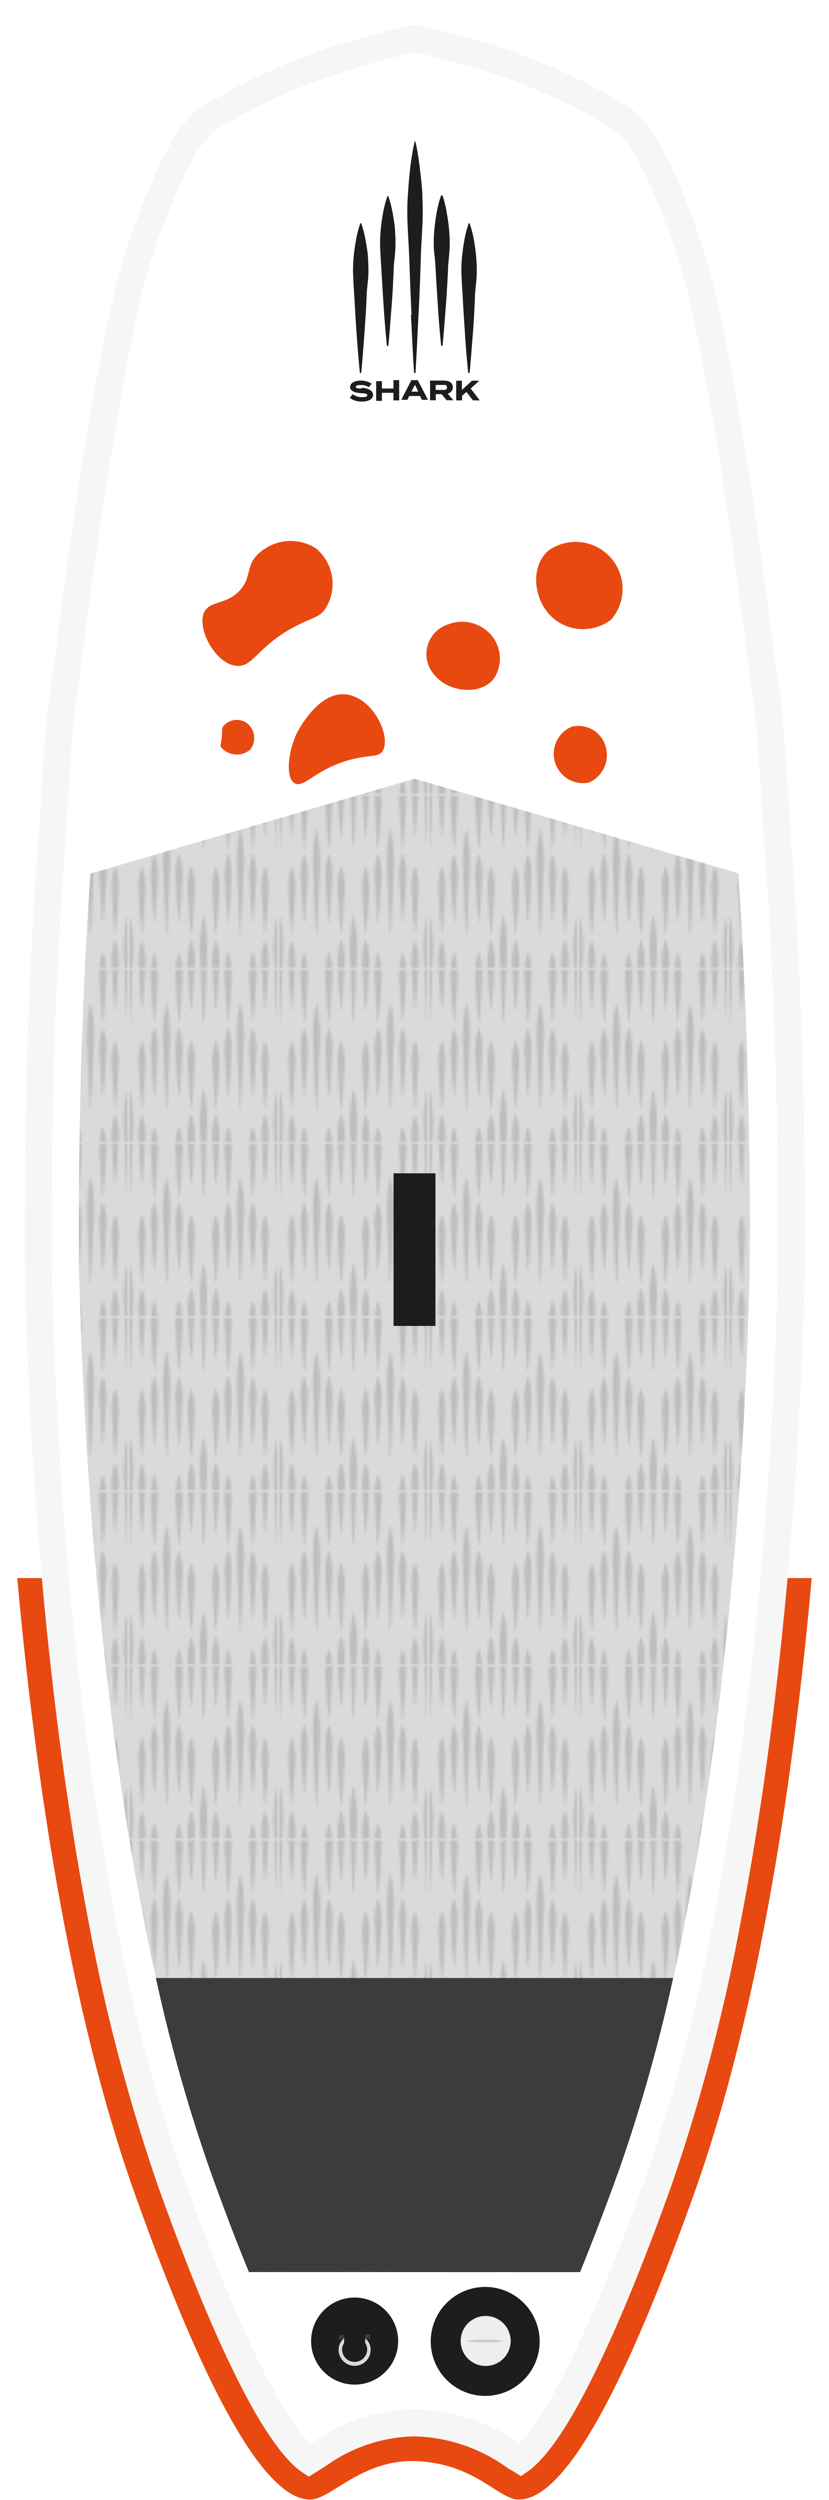 <?xml version="1.0" encoding="UTF-8"?> <svg xmlns="http://www.w3.org/2000/svg" xmlns:xlink="http://www.w3.org/1999/xlink" viewBox="0 0 72 217.04"><defs><style>.cls-1{fill:none;}.cls-2,.cls-8{fill:#1d1d1b;}.cls-3,.cls-5{fill:#fff;}.cls-4{fill:#e84910;}.cls-5{stroke:#f6f6f6;stroke-miterlimit:10;stroke-width:2.35px;}.cls-6{fill:#3c3c3b;}.cls-11,.cls-7{fill:#dadada;}.cls-10,.cls-7,.cls-8,.cls-9{fill-rule:evenodd;}.cls-9{fill:#efeeef;stroke:#2b2019;stroke-miterlimit:22.93;stroke-width:0.02px;}.cls-10{fill:#c9c9cc;}.cls-12{opacity:0.15;fill:url(#Deck_Pad_Emboss_2);}</style><pattern id="Deck_Pad_Emboss_2" data-name="Deck Pad Emboss 2" width="61.09" height="71.28" patternTransform="translate(11.26 8.61) scale(0.21)" patternUnits="userSpaceOnUse" viewBox="0 0 61.09 71.28"><rect class="cls-1" width="61.09" height="71.28"></rect><g id="denticle_Shapes" data-name="denticle Shapes"><path class="cls-2" d="M26.46,32.77a34.47,34.47,0,0,1,.43,3.5,22.73,22.73,0,0,1,0,3.5c-.09,1.17-.21,2.33-.27,3.5-.12,2.33-.26,4.67-.43,7s-.34,4.67-.57,7a.15.15,0,0,1-.13.12.14.14,0,0,1-.16-.12c-.23-2.34-.38-4.67-.58-7s-.31-4.67-.43-7c-.05-1.17-.17-2.33-.27-3.5a22.72,22.72,0,0,1,0-3.5,31.85,31.85,0,0,1,.43-3.5,20.1,20.1,0,0,1,.86-3.5h0a.14.14,0,0,1,.19-.09.15.15,0,0,1,.1.09A22.08,22.08,0,0,1,26.46,32.77Z"></path><path class="cls-2" d="M24.11,0h2.68c-.07.85-.14,1.7-.19,2.54q-.18,3.51-.43,7c-.19,2.34-.34,4.67-.57,7a.15.15,0,0,1-.13.13.15.15,0,0,1-.16-.13c-.23-2.33-.38-4.67-.58-7s-.31-4.67-.43-7C24.26,1.7,24.19.85,24.11,0Z"></path><path class="cls-2" d="M34.29,0H37c-.07.85-.15,1.7-.19,2.54-.12,2.34-.27,4.68-.43,7s-.35,4.67-.58,7h0a.14.14,0,0,1-.15.13.15.15,0,0,1-.14-.13c-.22-2.33-.38-4.67-.57-7s-.31-4.67-.43-7C34.44,1.7,34.37.85,34.29,0Z"></path><path class="cls-2" d="M16.28,19.41c.22,1.8.33,3.6.43,5.41.21,3.6-.16,7.21-.29,10.81s-.26,7.22-.43,10.82-.34,7.21-.57,10.82a.15.15,0,0,1-.13.13.15.15,0,0,1-.16-.13c-.23-3.61-.38-7.21-.57-10.82s-.31-7.21-.43-10.82-.51-7.21-.29-10.81c.1-1.81.21-3.61.42-5.41A49.14,49.14,0,0,1,15.13,14a.15.15,0,0,1,.18-.11.17.17,0,0,1,.11.11A46.85,46.85,0,0,1,16.28,19.41Z"></path><path class="cls-2" d="M36.63,32.77a34.5,34.5,0,0,1,.44,3.5,24.06,24.06,0,0,1,0,3.5c-.1,1.17-.21,2.33-.27,3.5-.12,2.33-.27,4.67-.43,7s-.35,4.67-.58,7a.15.15,0,0,1-.15.13.16.16,0,0,1-.14-.13c-.22-2.34-.38-4.67-.57-7s-.31-4.67-.43-7c-.06-1.17-.18-2.33-.27-3.5a22.73,22.73,0,0,1,0-3.5c.09-1.17.23-2.34.43-3.5a22.08,22.08,0,0,1,.86-3.5.15.15,0,0,1,.1-.09.14.14,0,0,1,.19.09A20.1,20.1,0,0,1,36.63,32.77Z"></path><path class="cls-2" d="M8.81,0h2.75l.06.64a22.73,22.73,0,0,1,0,3.5c-.09,1.16-.21,2.33-.27,3.5-.12,2.33-.26,4.67-.43,7s-.35,4.67-.58,7a.14.14,0,0,1-.28,0c-.23-2.33-.38-4.67-.58-7S9.15,10,9,7.64C9,6.47,8.86,5.3,8.76,4.14a24.06,24.06,0,0,1,0-3.5C8.76.42,8.79.22,8.81,0Z"></path><path class="cls-2" d="M19,0h2.75l.06.64a22.73,22.73,0,0,1,0,3.5c-.09,1.16-.21,2.33-.27,3.5-.12,2.33-.26,4.67-.43,7s-.34,4.67-.57,7a.15.15,0,0,1-.14.13.13.13,0,0,1-.15-.13c-.23-2.33-.38-4.67-.58-7s-.31-4.67-.43-7c-.05-1.17-.17-2.34-.27-3.5a24.06,24.06,0,0,1,0-3.5C18.94.42,19,.22,19,0Z"></path><path class="cls-2" d="M21.37,27.68a34.47,34.47,0,0,1,.43,3.5,22.73,22.73,0,0,1,0,3.5c-.09,1.17-.21,2.33-.27,3.5-.12,2.33-.26,4.67-.43,7s-.34,4.67-.57,7a.16.16,0,0,1-.14.13.14.14,0,0,1-.15-.13c-.23-2.34-.38-4.67-.58-7s-.31-4.67-.43-7c-.05-1.17-.17-2.33-.27-3.5a24.06,24.06,0,0,1,0-3.5,34.5,34.5,0,0,1,.44-3.5,20.1,20.1,0,0,1,.86-3.5.14.14,0,0,1,.09-.09.16.16,0,0,1,.2.09A22.08,22.08,0,0,1,21.37,27.68Z"></path><path class="cls-2" d="M49.53,0h2.75c0,.21,0,.42.06.64a24.06,24.06,0,0,1,0,3.5c-.1,1.16-.21,2.33-.28,3.5-.12,2.33-.26,4.67-.43,7s-.34,4.67-.57,7a.15.15,0,0,1-.13.13.15.15,0,0,1-.16-.13c-.23-2.33-.38-4.67-.57-7s-.32-4.67-.43-7c-.06-1.17-.18-2.34-.28-3.5a24.06,24.06,0,0,1,0-3.5C49.48.42,49.51.22,49.53,0Z"></path><path class="cls-2" d="M54.65,0h2.68c-.07.85-.14,1.7-.19,2.54q-.18,3.51-.43,7c-.19,2.34-.34,4.67-.57,7a.14.14,0,0,1-.13.13.15.15,0,0,1-.16-.13c-.23-2.33-.38-4.67-.58-7s-.31-4.67-.43-7C54.8,1.7,54.73.85,54.65,0Z"></path><path class="cls-2" d="M57,32.77a34.47,34.47,0,0,1,.43,3.5,22.73,22.73,0,0,1,0,3.5c-.09,1.17-.21,2.33-.27,3.5-.12,2.33-.26,4.67-.43,7s-.34,4.67-.57,7a.15.15,0,0,1-.13.13.15.15,0,0,1-.16-.13c-.23-2.34-.38-4.67-.58-7s-.31-4.67-.43-7c-.05-1.17-.17-2.33-.27-3.5a22.72,22.72,0,0,1,0-3.5,31.85,31.85,0,0,1,.43-3.5,20.1,20.1,0,0,1,.86-3.5.14.14,0,0,1,.19-.09.15.15,0,0,1,.1.09A22.08,22.08,0,0,1,57,32.77Z"></path><path class="cls-2" d="M46.82,19.41c.22,1.8.33,3.6.43,5.41.21,3.6-.16,7.21-.29,10.81s-.26,7.22-.43,10.82-.34,7.21-.57,10.82a.15.15,0,0,1-.13.13.15.15,0,0,1-.16-.13c-.23-3.61-.38-7.21-.57-10.82s-.31-7.21-.44-10.82-.49-7.21-.28-10.81c.11-1.81.22-3.61.43-5.41A46.85,46.85,0,0,1,45.67,14a.14.14,0,0,1,.11-.11A.15.15,0,0,1,46,14,46.85,46.85,0,0,1,46.82,19.41Z"></path><path class="cls-2" d="M51.92,27.68a34.44,34.44,0,0,1,.42,3.5,24.06,24.06,0,0,1,0,3.5c-.1,1.17-.21,2.33-.28,3.5-.12,2.33-.26,4.67-.43,7s-.34,4.67-.57,7a.15.15,0,0,1-.13.12.15.15,0,0,1-.16-.12c-.23-2.34-.38-4.67-.57-7s-.32-4.67-.43-7c-.06-1.17-.18-2.33-.28-3.5a24.06,24.06,0,0,1,0-3.5,34.44,34.44,0,0,1,.42-3.5,21.07,21.07,0,0,1,.87-3.5h0a.16.16,0,0,1,.2-.09.16.16,0,0,1,.09.09A21.07,21.07,0,0,1,51.92,27.68Z"></path><path class="cls-2" d="M39.35,0H42.1c0,.21,0,.42.06.64a24.06,24.06,0,0,1,0,3.5c-.1,1.16-.21,2.33-.28,3.5-.12,2.33-.26,4.67-.43,7s-.34,4.67-.57,7a.15.15,0,0,1-.16.13.14.14,0,0,1-.13-.13c-.23-2.33-.38-4.67-.57-7s-.32-4.67-.44-7c0-1.17-.17-2.34-.27-3.5a22.72,22.72,0,0,1,0-3.5C39.3.42,39.33.22,39.35,0Z"></path><path class="cls-2" d="M41.74,27.68a34.44,34.44,0,0,1,.42,3.5,24.06,24.06,0,0,1,0,3.5c-.1,1.17-.21,2.33-.28,3.5-.12,2.33-.26,4.67-.43,7s-.34,4.67-.57,7h0a.15.15,0,0,1-.16.13.16.16,0,0,1-.13-.13c-.23-2.34-.38-4.67-.57-7s-.32-4.67-.44-7c0-1.17-.17-2.33-.27-3.5a22.72,22.72,0,0,1,0-3.5,34.44,34.44,0,0,1,.42-3.5,21.07,21.07,0,0,1,.87-3.5.16.16,0,0,1,.09-.09.16.16,0,0,1,.2.09A21.07,21.07,0,0,1,41.74,27.68Z"></path><path class="cls-2" d="M59.94,0h1.15V21.77h0a.15.15,0,0,1-.14-.14c-.23-3.6-.38-7.21-.57-10.81S60.06,3.61,59.94,0Z"></path><path class="cls-2" d="M26.79,71.28H24.11c0-.32-.05-.64-.08-1a22.72,22.72,0,0,1,0-3.5,31.85,31.85,0,0,1,.43-3.5,20.1,20.1,0,0,1,.86-3.5h0a.14.14,0,0,1,.19-.09.18.18,0,0,1,.1.09,22.08,22.08,0,0,1,.86,3.5,34.47,34.47,0,0,1,.43,3.5,22.71,22.71,0,0,1,0,3.5C26.85,70.63,26.82,71,26.79,71.28Z"></path><path class="cls-2" d="M42.1,71.28H39.35c.09-1,.2-1.92.37-2.88a22.08,22.08,0,0,1,.86-3.5.16.16,0,0,1,.2-.09.16.16,0,0,1,.09.09,20.1,20.1,0,0,1,.86,3.5A28.35,28.35,0,0,1,42.1,71.28Z"></path><path class="cls-2" d="M37,71.28H34.29c0-.32,0-.64-.08-1a22.72,22.72,0,0,1,0-3.5,31.85,31.85,0,0,1,.43-3.5,20.1,20.1,0,0,1,.86-3.5h0a.15.15,0,0,1,.19-.09.18.18,0,0,1,.1.09,22.08,22.08,0,0,1,.86,3.5,34.47,34.47,0,0,1,.43,3.5,24,24,0,0,1,0,3.5Z"></path><path class="cls-2" d="M31.7,71.28H29.4c-.13-3.61-.51-7.21-.29-10.82.11-1.8.22-3.61.43-5.41a47.2,47.2,0,0,1,.86-5.41.16.16,0,0,1,.18-.11.2.2,0,0,1,.11.11A47.2,47.2,0,0,1,31.55,55c.21,1.8.33,3.61.43,5.41.21,3.61-.16,7.21-.29,10.82Z"></path><path class="cls-2" d="M29.82,10.82c-.16-3.61-.31-7.21-.43-10.82h2.3c-.12,3.61-.26,7.21-.43,10.82s-.34,7.21-.57,10.81a.16.16,0,0,1-.13.14.16.16,0,0,1-.16-.14C30.17,18,30,14.42,29.82,10.82Z"></path><path class="cls-2" d="M61.09,71.28H59.94c-.13-3.61-.51-7.21-.29-10.82.11-1.8.22-3.6.43-5.41a47.55,47.55,0,0,1,.86-5.41.14.14,0,0,1,.15-.1Z"></path><path class="cls-2" d="M52.28,71.28H49.53c.08-1,.19-1.92.36-2.88a21.07,21.07,0,0,1,.87-3.5h0a.16.16,0,0,1,.2-.09.2.2,0,0,1,.09.09,21.07,21.07,0,0,1,.87,3.5C52.09,69.36,52.2,70.32,52.28,71.28Z"></path><path class="cls-2" d="M11.19,27.68a34.47,34.47,0,0,1,.43,3.5,22.73,22.73,0,0,1,0,3.5c-.09,1.17-.21,2.33-.27,3.5-.12,2.33-.26,4.67-.43,7s-.35,4.67-.58,7h0a.14.14,0,0,1-.15.13.15.15,0,0,1-.13-.13c-.23-2.34-.38-4.67-.58-7s-.31-4.67-.43-7C9,37,8.86,35.85,8.76,34.68a24.06,24.06,0,0,1,0-3.5c.09-1.17.23-2.34.43-3.5a21.07,21.07,0,0,1,.87-3.5h0a.14.14,0,0,1,.19-.09.12.12,0,0,1,.09.09A21.07,21.07,0,0,1,11.19,27.68Z"></path><path class="cls-2" d="M57.34,71.28H54.66l-.09-1a24,24,0,0,1,0-3.5,31.85,31.85,0,0,1,.43-3.5,21,21,0,0,1,.86-3.5.2.2,0,0,1,.09-.09.16.16,0,0,1,.2.09,21,21,0,0,1,.86,3.5,31.85,31.85,0,0,1,.43,3.5,24,24,0,0,1,0,3.5C57.39,70.63,57.36,71,57.34,71.28Z"></path><path class="cls-2" d="M3.75,0H6.43c-.07.85-.15,1.7-.19,2.54q-.18,3.51-.43,7c-.19,2.34-.35,4.67-.58,7a.14.14,0,0,1-.28,0c-.23-2.33-.38-4.67-.58-7s-.31-4.67-.43-7C3.9,1.7,3.82.85,3.75,0Z"></path><path class="cls-2" d="M0,21.77V0H1.15C1,3.61.89,7.21.72,10.82S.37,18,.14,21.63A.14.14,0,0,1,0,21.77Z"></path><path class="cls-2" d="M21.75,71.28H19c.09-1,.2-1.92.37-2.88a22.08,22.08,0,0,1,.86-3.5.16.16,0,0,1,.2-.09.2.2,0,0,1,.09.09,21,21,0,0,1,.86,3.5C21.55,69.36,21.66,70.32,21.75,71.28Z"></path><path class="cls-2" d="M6.09,32.77a31.85,31.85,0,0,1,.43,3.5,22.72,22.72,0,0,1,0,3.5c-.1,1.17-.21,2.33-.27,3.5-.12,2.33-.27,4.67-.44,7s-.34,4.67-.57,7a.15.15,0,0,1-.13.13.15.15,0,0,1-.16-.13c-.23-2.34-.38-4.67-.57-7s-.31-4.67-.43-7c-.06-1.17-.18-2.33-.28-3.5a24.06,24.06,0,0,1,0-3.5c.09-1.17.23-2.34.43-3.5A21.07,21.07,0,0,1,5,29.27a.14.14,0,0,1,.19-.09.14.14,0,0,1,.09.09A20.1,20.1,0,0,1,6.09,32.77Z"></path><path class="cls-2" d="M1.15,71.28H0V49.52H0a.17.17,0,0,1,.11.11A47.2,47.2,0,0,1,1,55c.21,1.8.33,3.6.43,5.41.21,3.61-.17,7.22-.29,10.82Z"></path><path class="cls-2" d="M11.56,71.28H8.81c.08-1,.19-1.92.36-2.88A21.07,21.07,0,0,1,10,64.9a.16.16,0,0,1,.09-.09.14.14,0,0,1,.19.09,21.07,21.07,0,0,1,.87,3.5C11.36,69.36,11.47,70.32,11.56,71.28Z"></path><path class="cls-2" d="M6.43,71.28H3.75l-.09-1a24,24,0,0,1,0-3.5c.09-1.17.23-2.34.43-3.5A21.07,21.07,0,0,1,5,59.81.16.16,0,0,1,5,59.72a.14.14,0,0,1,.19.09,21.07,21.07,0,0,1,.87,3.5c.2,1.16.34,2.33.43,3.5a24,24,0,0,1,0,3.5C6.49,70.63,6.46,71,6.43,71.28Z"></path></g></pattern></defs><title>Asset 1</title><g id="Layer_2" data-name="Layer 2"><g id="Layer_1-2" data-name="Layer 1"><path class="cls-3" d="M1.34,71.07C.5,81.63,0,93.35,0,106.54v3c.21,11.43,1.65,52.7,11.74,81C19.43,212.11,24.07,217,26.94,217c1.78,0,4.44-3.46,9.06-3.34,5.23.14,7.28,3.34,9.06,3.34,2.87,0,7.51-4.93,15.2-26.49C70.35,162.29,71.79,121,72,109.59c0-.33,0-3,0-3,0-13.19-.5-24.91-1.34-35.46-.27-5.11-.57-9.33-.9-11.41-.76-4.81-2.57-21.74-5.83-35.75-2.27-7.88-5-14.37-8.2-16.42A59,59,0,0,0,36,0,59,59,0,0,0,16.27,7.5C13.08,9.55,10.34,16,8.07,23.92,4.81,37.93,3,54.86,2.24,59.67,1.91,61.75,1.61,66,1.34,71.07Z"></path><path class="cls-4" d="M1.5,137C3,153.68,5.93,174.27,11.74,190.55,19.43,212.11,24.07,217,26.94,217c1.78,0,4.44-3.46,9.06-3.34,5.23.14,7.28,3.34,9.06,3.34,2.87,0,7.51-4.93,15.2-26.49C66.07,174.27,69,153.68,70.5,137Z"></path><path class="cls-5" d="M26.84,213.61c-.48-.32-1.68-1.37-3.56-4.58-2.46-4.23-5.3-10.82-8.43-19.59A157.18,157.18,0,0,1,8.92,167c-1.39-7.17-2.56-15.1-3.47-23.55-1.6-14.84-2-27.56-2.14-33.85v-3c0-12.31.44-24.15,1.32-35.21v-.08c.37-6.93.67-9.84.87-11.06s.41-2.93.71-5.18c1-7.35,2.59-19.66,5.05-30.26A64.23,64.23,0,0,1,14.81,15c1.6-3.36,2.8-4.38,3.24-4.66a51.19,51.19,0,0,1,12.32-5.5A57.62,57.62,0,0,1,36,3.36a54.75,54.75,0,0,1,5.63,1.43A51.19,51.19,0,0,1,54,10.29c.44.28,1.64,1.3,3.24,4.66a64.23,64.23,0,0,1,3.54,9.8c2.46,10.6,4.08,22.91,5.05,30.27.3,2.24.53,4,.71,5.17s.5,4.13.87,11.06v.09c.88,11,1.32,22.89,1.32,35.19v3c-.11,6.29-.54,19-2.14,33.83-.91,8.45-2.08,16.38-3.47,23.55a157.18,157.18,0,0,1-5.93,22.48c-3.13,8.77-6,15.36-8.44,19.59-1.85,3.18-3.05,4.24-3.54,4.58l-.6-.37a15.54,15.54,0,0,0-8.48-2.85h-.33a14.81,14.81,0,0,0-8.1,2.73Z"></path><g id="Layer_1-2-2" data-name="Layer 1-2"><path class="cls-2" d="M30.78,25.86c.06,1.08.12,2.16.2,3.23s.16,2.16.27,3.24a.06.06,0,0,0,.06.06.07.07,0,0,0,.07-.06h0c.1-1.08.18-2.16.26-3.24s.15-2.15.2-3.23c0-.53.08-1.08.13-1.62a11,11,0,0,0,0-1.62c0-.54-.1-1.07-.19-1.6a10.09,10.09,0,0,0-.4-1.62s0,0,0,0a.06.06,0,0,0-.09,0h0a9.13,9.13,0,0,0-.4,1.62,14.34,14.34,0,0,0-.2,1.62,10.82,10.82,0,0,0,0,1.61C30.7,24.78,30.75,25.32,30.78,25.86Zm2.35-2.36c.06,1.08.13,2.16.2,3.24s.16,2.16.27,3.24c0,0,0,.05.06.06s.07,0,.07-.06c.11-1.08.18-2.16.27-3.24s.14-2.16.19-3.24c0-.53.09-1.07.13-1.61a11,11,0,0,0,0-1.62c0-.54-.1-1.08-.19-1.62a10,10,0,0,0-.4-1.61s0,0,0,0a.08.08,0,0,0-.09,0h0a10.09,10.09,0,0,0-.4,1.62,14.45,14.45,0,0,0-.2,1.61,11,11,0,0,0,0,1.62C33.05,22.43,33.11,23,33.13,23.5Zm7.06,2.36c.06,1.08.13,2.16.2,3.23s.16,2.16.27,3.24a.06.06,0,0,0,.06.06s.07,0,.07-.06h0c.11-1.08.18-2.16.27-3.24s.14-2.15.19-3.23c0-.53.09-1.08.13-1.62a11,11,0,0,0,0-1.62,14.25,14.25,0,0,0-.19-1.6,9.13,9.13,0,0,0-.4-1.62,0,0,0,0,0,0,0,.06.06,0,0,0-.09,0h0a10.09,10.09,0,0,0-.4,1.62c-.09.53-.16,1.07-.2,1.62a10.82,10.82,0,0,0,0,1.61C40.11,24.78,40.17,25.32,40.19,25.86Zm-4.5,1.47c.09,1.67.16,3.33.27,5a.07.07,0,0,0,.06.07.07.07,0,0,0,.07-.07c.1-1.67.17-3.33.26-5s.15-3.34.2-5,.23-3.33.14-5c0-.84-.1-1.67-.2-2.5a23.23,23.23,0,0,0-.4-2.5.07.07,0,0,0-.09-.05.08.08,0,0,0,0,.05,23.23,23.23,0,0,0-.4,2.5c-.09.83-.15,1.66-.2,2.5-.09,1.67.08,3.33.14,5s.12,3.33.2,5Zm2.15-3.83c.06,1.08.13,2.16.2,3.24s.16,2.16.27,3.24c0,0,0,.05.06.06a.07.07,0,0,0,.07-.06h0c.11-1.08.18-2.16.27-3.24s.14-2.16.2-3.24c0-.53.08-1.07.12-1.61a11,11,0,0,0,0-1.62,14.93,14.93,0,0,0-.2-1.62A9,9,0,0,0,38.44,17a.08.08,0,0,0-.14,0h0a9.13,9.13,0,0,0-.4,1.62,14.63,14.63,0,0,0-.2,1.62,11,11,0,0,0,0,1.62c.07.53.11,1.07.14,1.6Zm1.49,10.12c0-.39-.34-.58-.78-.58h-1.2v1.71h.5v-.53h.5l.45.53h.58l-.5-.58a.56.56,0,0,0,.45-.55Zm-.81.23h-.68v-.43h.67c.18,0,.31,0,.31.21s-.13.22-.31.22Zm2.36-.12.75-.68H41l-.88.8v-.8h-.5v1.71h.51v-.4l.38-.33.57.73h.59Zm-6.71,0h-1v-.64h-.5v1.71h.5V34.1h1v.66h.5V33h-.5Zm-2.76,0c-.31,0-.5,0-.5-.15s.24-.15.44-.15a1.1,1.1,0,0,1,.68.19l.25-.31a1.71,1.71,0,0,0-.93-.27c-.53,0-.94.2-.94.57s.46.49,1,.53c.35,0,.49.07.49.18s-.15.16-.44.16a1.3,1.3,0,0,1-.83-.26l-.25.32a1.65,1.65,0,0,0,1.07.32c.62,0,.95-.24.95-.59S32,33.71,31.41,33.66ZM35.73,33l-.88,1.71h.53l.16-.33h.94l.16.33h.53L36.28,33Zm0,1,.31-.6.29.6Z"></path></g><path class="cls-4" d="M17.74,116.78a4.23,4.23,0,0,0,3,4.32c2.44.52,5.25-2.23,4.9-4.91a4.1,4.1,0,0,0-3.72-3.53A4.28,4.28,0,0,0,17.74,116.78Z"></path><path class="cls-4" d="M26.9,86.22c.48-1.66-.6-3.72-2.15-3.93-1.33-.17-2.51,1-2.95,2.16-.53,1.35-.26,3.28,1,3.93C24.19,89.12,26.4,88,26.9,86.22Z"></path><path class="cls-4" d="M42.46,81.25c1.14-1,1.8-3,1-4.32-1-1.66-3.9-1.83-5.5-.39-1.32,1.19-1.81,3.54-.59,4.9S41.11,82.47,42.46,81.25Z"></path><path class="cls-4" d="M28.94,105.15c1.94-.21,3.34-2.9,2.55-4.91a3.42,3.42,0,0,0-3.73-2.15c-1.82.44-2.69,2.76-2.15,4.51A3.45,3.45,0,0,0,28.94,105.15Z"></path><path class="cls-4" d="M26.75,71.72C26,72.92,26.67,75,27.93,76c1.8,1.52,5,1.25,5.89-.4.6-1.12,0-2.66-.78-3.53C31.38,70.25,27.8,70.09,26.75,71.72Z"></path><path class="cls-4" d="M42.56,88.36c2.57,2.31,8,1.46,8.84-.79.51-1.38-.75-3.22-2-4.12-2-1.48-4.41-.77-5.69-.39-1.06.31-2.15.63-2.55,1.57C40.65,85.88,41.63,87.52,42.56,88.36Z"></path><path class="cls-4" d="M40.11,132.41A4.25,4.25,0,0,0,36,135.16a4.14,4.14,0,0,0,2.55,4.71c2.67,1,6.2-1.52,6.08-3.93C44.54,134.1,42.32,132.4,40.11,132.41Z"></path><path class="cls-4" d="M48.2,53.79a4,4,0,0,0,4.88,0,4.08,4.08,0,0,0-5.44-6C45.94,49.25,46.36,52.38,48.2,53.79Z"></path><path class="cls-4" d="M45.73,155.79A2.93,2.93,0,0,0,44,157.36a3,3,0,0,0,.59,2.94c1.21,1.4,3.95,1.72,5.1.2a3.18,3.18,0,0,0-.39-3.93A3.37,3.37,0,0,0,45.73,155.79Z"></path><path class="cls-4" d="M49.65,63.09a2.55,2.55,0,0,0,1.49,4.85,2.61,2.61,0,0,0,1.28-3.59A2.46,2.46,0,0,0,49.65,63.09Z"></path><path class="cls-4" d="M25.77,63.67c-.74,1.56-1,3.83-.19,4.32s1.73-1.15,4.71-2c1.84-.51,2.56-.19,2.94-.79.76-1.19-.75-4.59-3.14-4.91S25.94,63.33,25.77,63.67Z"></path><path class="cls-4" d="M43.39,98.39a2.82,2.82,0,0,0,2.47,2.07c1.92.27,4.08-1.46,3.9-2.93s-2.33-2.5-4.07-2C44.52,95.87,43.19,97,43.39,98.39Z"></path><path class="cls-4" d="M42.91,58.89a3.15,3.15,0,0,0-.4-3.92A3.33,3.33,0,0,0,39,54.18a2.71,2.71,0,0,0-1.18,4.51C39,60.09,41.76,60.41,42.91,58.89Z"></path><path class="cls-4" d="M36.39,161.5a2.91,2.91,0,0,0-2.3-2.84,2.92,2.92,0,0,0-1.53,5.61A3.09,3.09,0,0,0,36.39,161.5Z"></path><path class="cls-4" d="M32,176.79c-1.73.26-3.39,2-3,3.73a3.22,3.22,0,0,0,3.93,2c1.82-.53,2.94-2.8,2.16-4.32A3.07,3.07,0,0,0,32,176.79Z"></path><path class="cls-4" d="M54.81,104.22a3.35,3.35,0,0,0-4.31.78c-.76,1.18.36,2.44-.4,3.34-.89,1.07-2.89-.18-3.92.79s-.92,4.5,1.37,5.88,5.33,0,5.89-1.57c.45-1.22-.8-2.21-.2-3.33s2.26-.64,2.95-1.77A3.31,3.31,0,0,0,54.81,104.22Z"></path><path class="cls-4" d="M33.26,125.56a5,5,0,0,0-7.46,1.38,4.66,4.66,0,0,0,1.38,5.69,4.68,4.68,0,0,0,6.08-7.07Z"></path><path class="cls-4" d="M24,144.8c-2.6-1.7-6.91-.69-7.66,1.57-.69,2.08,1.65,5.21,4.52,5.69,1.93.32,4.65-.47,5.3-2.55C26.69,147.64,25.31,145.69,24,144.8Z"></path><path class="cls-4" d="M21.74,65.07a1.64,1.64,0,0,0-.39-2.36,1.54,1.54,0,0,0-2,.39c-.13.27,0,.47-.15,1.36-.05.28-.07.32,0,.41A1.79,1.79,0,0,0,21.74,65.07Z"></path><path class="cls-4" d="M25.86,54.27c1.36-.69,1.86-.68,2.36-1.37a4,4,0,0,0-.79-5.3,4.08,4.08,0,0,0-5.1.59c-1,1-.46,2-1.57,3.14s-2.45.82-3,1.76c-.73,1.42.93,4.53,2.75,4.71C22,58,22.38,56,25.86,54.27Z"></path><rect class="cls-6" x="29.26" y="202.54" width="3.1" height="0.84"></rect><path class="cls-2" d="M30.8,199.46a3.78,3.78,0,1,0,3.78,3.78A3.78,3.78,0,0,0,30.8,199.46Zm-1.36,3.26.45,0v.39l-.45,0Zm2.72.33-.44,0v-.39l.44,0Z"></path><path class="cls-7" d="M31.72,203v.41a1,1,0,0,1,.17.55,1.09,1.09,0,0,1-2.18,0,1,1,0,0,1,.18-.55V203a1.25,1.25,0,0,0-.48,1,1.39,1.39,0,0,0,2.78,0A1.24,1.24,0,0,0,31.72,203Z"></path><path class="cls-8" d="M42.14,208a4.73,4.73,0,1,0-4.73-4.72A4.73,4.73,0,0,0,42.14,208Z"></path><path class="cls-9" d="M42.14,205.41A2.18,2.18,0,1,0,40,203.24,2.18,2.18,0,0,0,42.14,205.41Z"></path><path class="cls-10" d="M40.48,203.24a7.37,7.37,0,0,0,1.66.1,7.37,7.37,0,0,0,1.66-.1,6.44,6.44,0,0,0-1.66-.11A6.44,6.44,0,0,0,40.48,203.24Z"></path><path class="cls-11" d="M50.38,197.26q1.63-4,3.43-9a153.08,153.08,0,0,0,5.79-22C61,159.21,62.12,151.38,63,143c1.58-14.7,2-27.31,2.12-33.41,0-.51,0-2.48,0-3.09,0-10.64-.34-20.93-1-30.69L36,67.6,7.85,75.84c-.66,9.73-1,20-1,30.7v3C7,115.71,7.39,128.32,9,143c.9,8.35,2,16.18,3.42,23.25a153.08,153.08,0,0,0,5.79,22q1.78,5,3.43,9Z"></path><rect class="cls-2" x="34.18" y="101.86" width="3.64" height="13.25"></rect><path class="cls-12" d="M50.38,197.26q1.63-4,3.43-9a153.08,153.08,0,0,0,5.79-22C61,159.21,62.12,151.38,63,143c1.58-14.7,2-27.31,2.12-33.41,0-.51,0-2.48,0-3.09,0-10.64-.34-20.93-1-30.69L36,67.6,7.85,75.84c-.66,9.73-1,20-1,30.7v3C7,115.71,7.39,128.32,9,143c.9,8.35,2,16.18,3.42,23.25a153.08,153.08,0,0,0,5.79,22q1.78,5,3.43,9Z"></path><path class="cls-6" d="M58.46,171.72H13.54a140.75,140.75,0,0,0,4.65,16.53q1.78,5,3.43,9H50.38q1.63-4,3.43-9A140.75,140.75,0,0,0,58.46,171.72Z"></path></g></g></svg> 